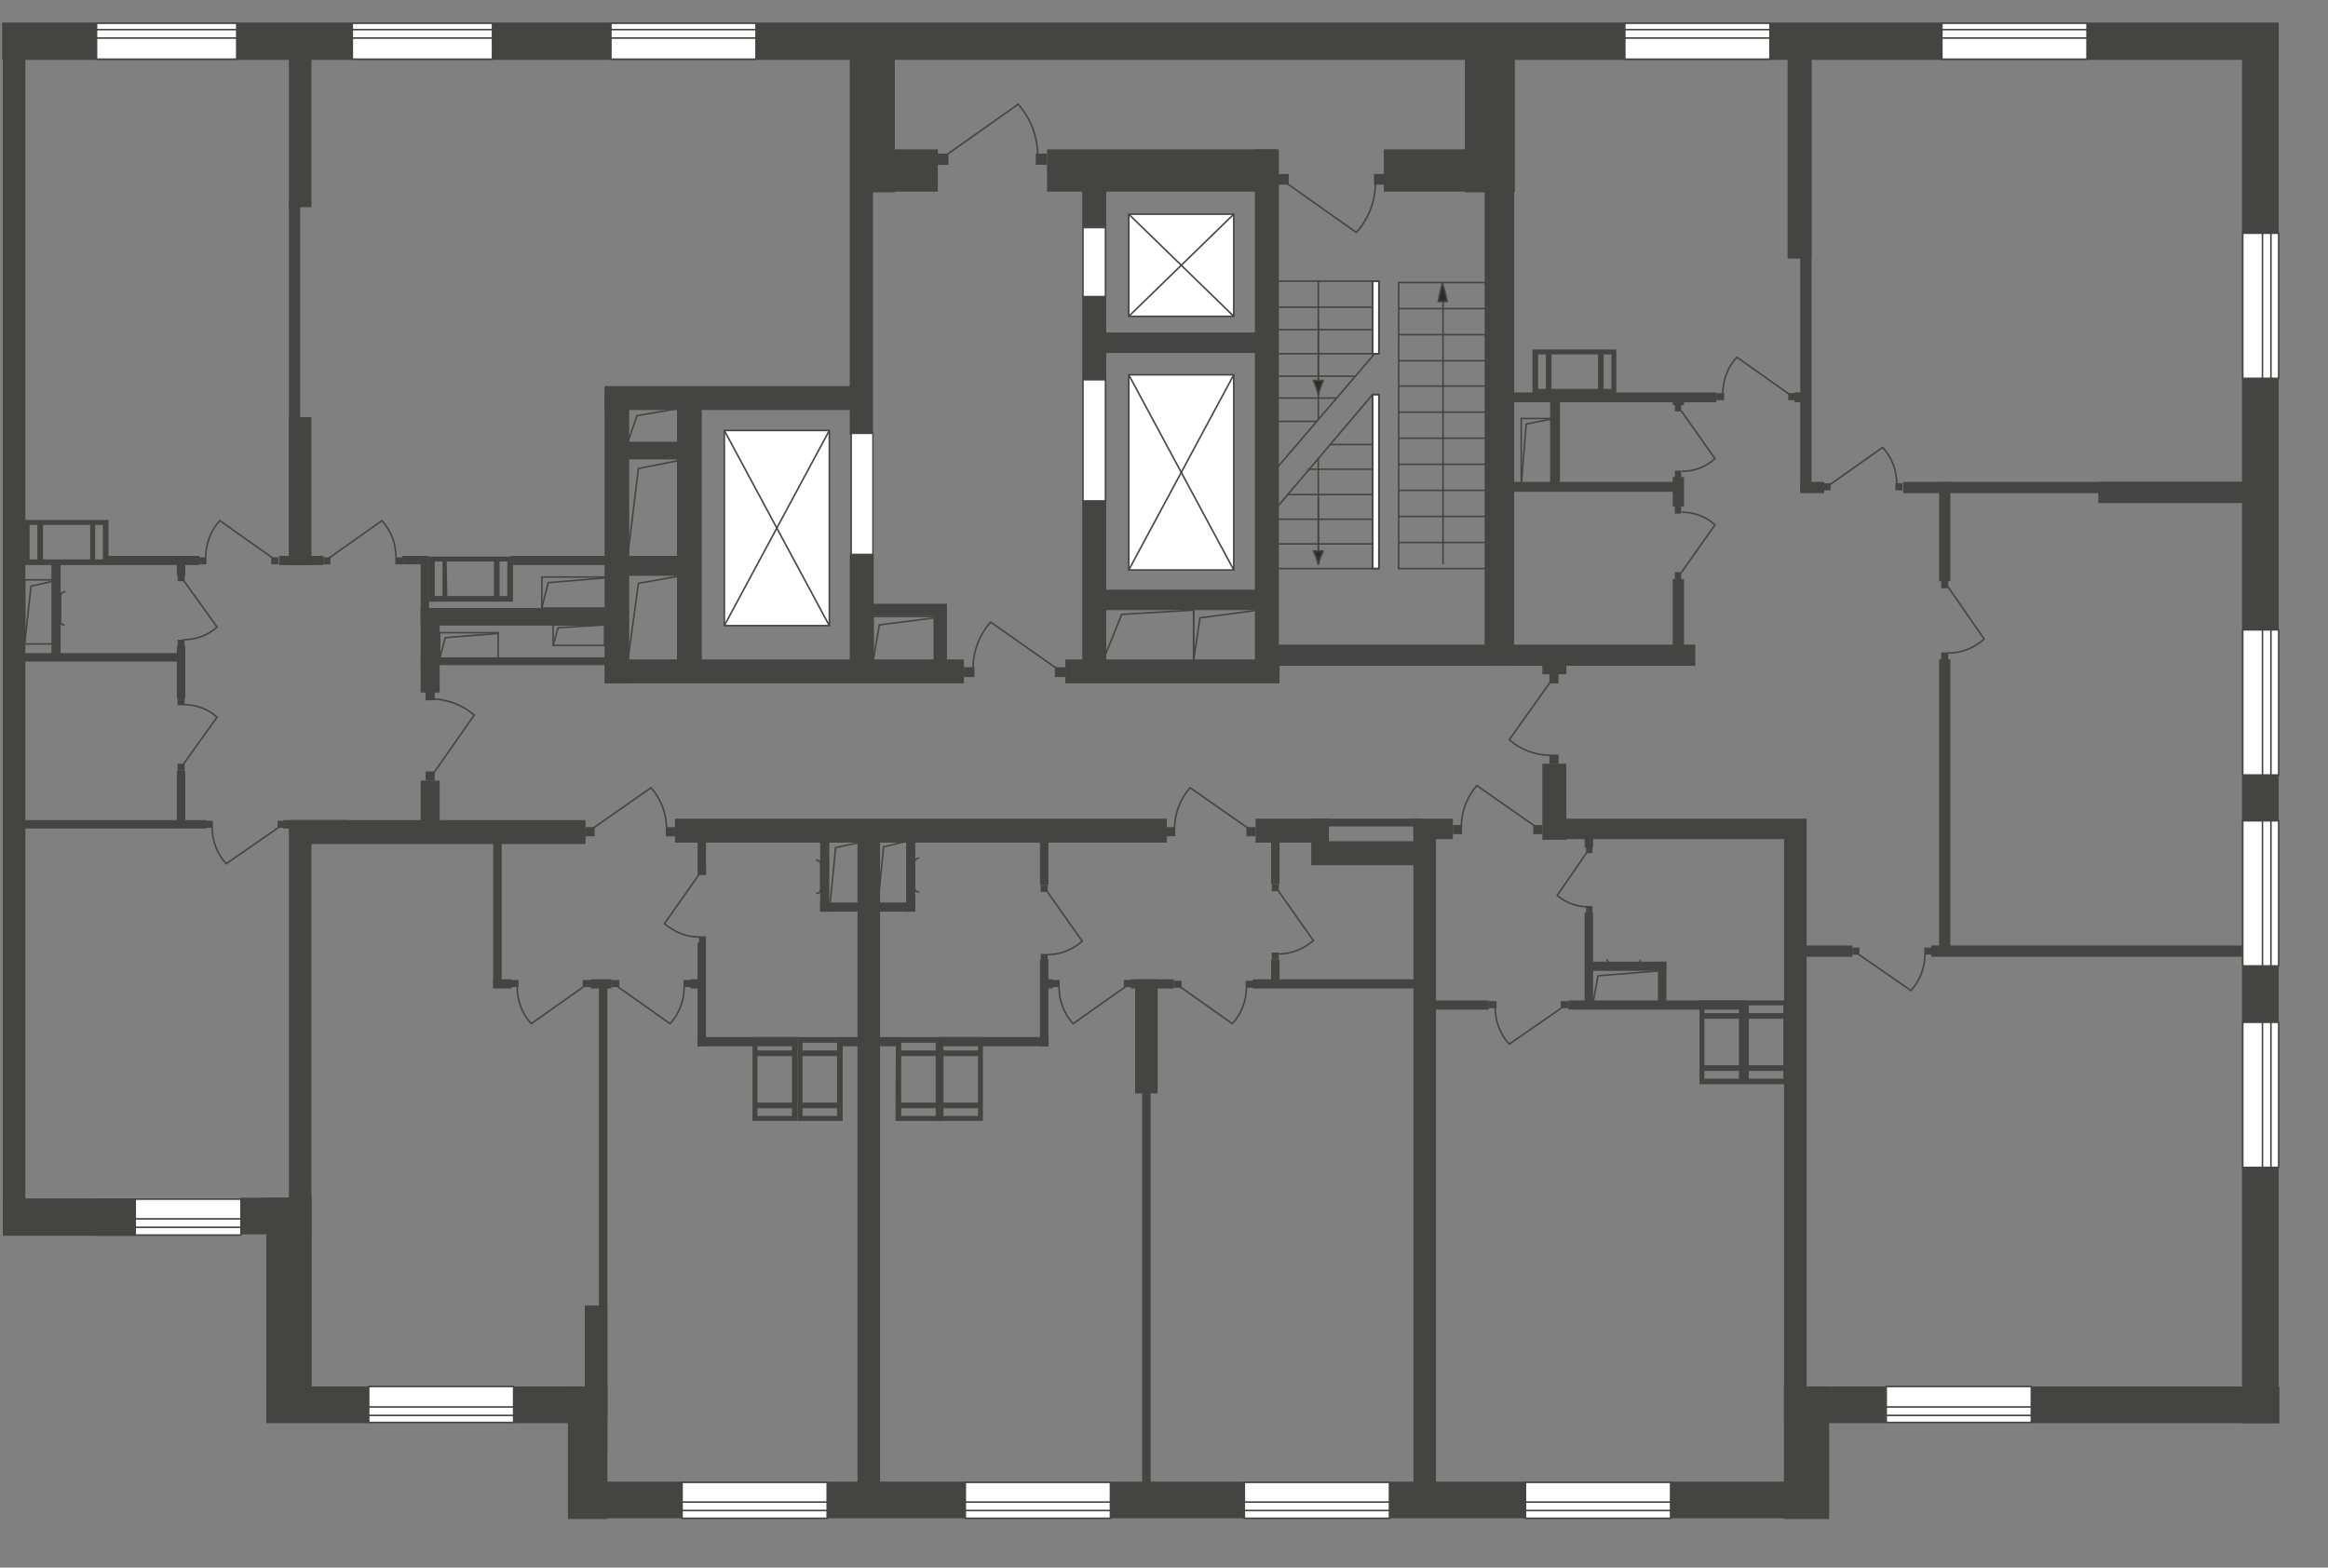 <?xml version="1.0" encoding="utf-8"?>
<!-- Generator: Adobe Illustrator 26.0.0, SVG Export Plug-In . SVG Version: 6.00 Build 0)  -->
<svg version="1.1" id="Слой_1" xmlns="http://www.w3.org/2000/svg" xmlns:xlink="http://www.w3.org/1999/xlink" x="0px" y="0px"
	 viewBox="0 0 330.4 222.5" style="enable-background:new 0 0 330.4 222.5;" xml:space="preserve">
<rect x="0" y="0" width="330.4" height="222.5" fill="#808080" stroke="none"/>
<style type="text/css">
	.st0{clip-path:url(#SVGID_00000093894623629337114820000017801721392122343067_);}
	.st1{fill:none;stroke:#444443;stroke-width:0.22;stroke-linecap:round;stroke-linejoin:round;}
	.st2{fill-rule:evenodd;clip-rule:evenodd;fill:#444443;}
	.st3{fill:#444443;}
	.st4{fill:#FFFFFF;}
	.st5{fill:none;stroke:#444443;stroke-width:0.22;stroke-miterlimit:22.93;}
	.st6{fill-rule:evenodd;clip-rule:evenodd;fill:#2B2B2A;}
</style>
<g id="Слой_1_1_">
	<g>
		<g>
			<g>
				<g>
					<g>
						<g>
							<g>
								<defs>
									<rect id="SVGID_1_" x="-119.6" y="-169.3" width="1133.9" height="807.9"/>
								</defs>
								<clipPath id="SVGID_00000012448543970977827660000016147049289265951647_">
									<use xlink:href="#SVGID_1_"  style="overflow:visible;"/>
								</clipPath>
								<g style="clip-path:url(#SVGID_00000012448543970977827660000016147049289265951647_);">
									<g>
										<g>
											<g>
												<g>
													<path class="st1" d="M115.9,122.1c0.3,0,0.6,0.3,0.6,0.6l0,0"/>
												</g>
											</g>
										</g>
									</g>
									<g>
										<g>
											<g>
												<g>
													<path class="st1" d="M116.5,126.2c0,0.3-0.2,0.6-0.6,0.6l0,0"/>
												</g>
											</g>
										</g>
									</g>
									<line class="st1" x1="116.5" y1="126.3" x2="116.5" y2="122.7"/>
									<g>
										<g>
											<g>
												<g>
													<path class="st2" d="M13.5,79.4h1.1v-4.9h-1.1V79.4z M6.1,79.4h6.7v-4.9H6.1V79.4z M4.2,79.4h1.1v-4.9H4.2V79.4z
														 M3.5,80.2v-6.4h11.9V74l0,0v6.2H3.5L3.5,80.2z"/>
													<path class="st2" d="M113.9,149.1h4.9V148h-4.9V149.1z M113.9,156.5h4.9v-6.6h-4.9V156.5z M113.9,158.4h4.9v-1.1h-4.9
														V158.4z M119.6,159.1h-6.4v-11.9h6.4V159.1z"/>
													<path class="st2" d="M248.2,143.8h4.9v-1.1h-4.9V143.8z M248.2,151.2h4.9v-6.6h-4.9V151.2z M248.2,153.1h4.9V152h-4.9
														V153.1z M253.9,153.9h-6.4V142h6.4V153.9L253.9,153.9z"/>
													<path class="st1" d="M228.1,136.2c0,0.3,0.3,0.6,0.6,0.6l0,0"/>
													<path class="st1" d="M232.2,136.8c0.3,0,0.6-0.2,0.6-0.5l0,0"/>
													<line class="st1" x1="232.3" y1="136.8" x2="228.7" y2="136.8"/>
													<line class="st1" x1="221.2" y1="64.7" x2="221.2" y2="61.1"/>
													<path class="st1" d="M9.1,88.7c-0.3,0-0.6-0.3-0.6-0.6l0,0"/>
													<path class="st1" d="M8.6,84.6c0-0.3,0.2-0.6,0.6-0.6l0,0"/>
													<line class="st1" x1="8.6" y1="84.5" x2="8.6" y2="88.1"/>
													<path class="st1" d="M130.4,121.8c-0.3,0-0.6,0.3-0.6,0.6l0,0"/>
													<path class="st1" d="M129.8,126c0,0.3,0.2,0.6,0.6,0.6"/>
													<line class="st1" x1="129.8" y1="126" x2="129.8" y2="122.4"/>
													<path class="st2" d="M132.8,149.1h-4.9V148h4.9V149.1z M132.8,156.5h-4.9v-6.6h4.9V156.5z M132.8,158.4h-4.9v-1.1h4.9
														V158.4z M127.1,159.1h6.5v-11.9h-6.4C127.1,147.2,127.1,159.1,127.1,159.1z"/>
													<rect x="0.3" y="3.2" class="st3" width="323.1" height="5.3"/>
													<rect x="13.7" y="3.3" class="st4" width="19.9" height="5.1"/>
													<rect x="13.7" y="3.3" class="st5" width="19.9" height="5.1"/>
													<rect x="13.7" y="4.2" class="st4" width="19.9" height="1.2"/>
													<rect x="13.7" y="4.2" class="st5" width="19.9" height="1.2"/>
													<rect x="50" y="3.3" class="st4" width="19.9" height="5.1"/>
													<rect x="50" y="3.3" class="st5" width="19.9" height="5.1"/>
													<rect x="50" y="4.2" class="st4" width="19.9" height="1.2"/>
													<rect x="50" y="4.2" class="st5" width="19.9" height="1.2"/>
													<rect x="86.7" y="3.3" class="st4" width="20.6" height="5.1"/>
													<rect x="86.7" y="3.3" class="st5" width="20.6" height="5.1"/>
													<rect x="86.7" y="4.2" class="st4" width="20.6" height="1.2"/>
													<rect x="86.7" y="4.2" class="st5" width="20.6" height="1.2"/>
													<rect x="230.6" y="3.3" class="st4" width="20.6" height="5.1"/>
													<rect x="230.6" y="3.3" class="st5" width="20.6" height="5.1"/>
													<rect x="230.6" y="4.2" class="st4" width="20.6" height="1.2"/>
													<rect x="230.6" y="4.2" class="st5" width="20.6" height="1.2"/>
													<rect x="275.6" y="3.3" class="st4" width="20.6" height="5.1"/>
													<rect x="275.6" y="3.3" class="st5" width="20.6" height="5.1"/>
													<rect x="275.6" y="4.2" class="st4" width="20.6" height="1.2"/>
													<rect x="275.6" y="4.2" class="st5" width="20.6" height="1.2"/>
													<rect x="318.2" y="3.9" class="st3" width="5.2" height="198.1"/>
													<rect x="318.3" y="33.1" class="st4" width="5.1" height="20.6"/>
													<rect x="318.3" y="33.1" class="st5" width="5.1" height="20.6"/>
													<rect x="321.1" y="33.1" class="st4" width="1.2" height="20.6"/>
													<rect x="321.1" y="33.1" class="st5" width="1.2" height="20.6"/>
													<rect x="318.3" y="89.4" class="st4" width="5.1" height="20.6"/>
													<rect x="318.3" y="89.4" class="st5" width="5.1" height="20.6"/>
													<rect x="321.1" y="89.4" class="st4" width="1.2" height="20.6"/>
													<rect x="321.1" y="89.4" class="st5" width="1.2" height="20.6"/>
													<rect x="318.3" y="116.5" class="st4" width="5.1" height="20.6"/>
													<rect x="318.3" y="116.5" class="st5" width="5.1" height="20.6"/>
													<rect x="321.1" y="116.5" class="st4" width="1.2" height="20.6"/>
													<rect x="321.1" y="116.5" class="st5" width="1.2" height="20.6"/>
													<rect x="318.3" y="145.1" class="st4" width="5.1" height="20.6"/>
													<rect x="318.3" y="145.1" class="st5" width="5.1" height="20.6"/>
													<rect x="321.1" y="145.1" class="st4" width="1.2" height="20.6"/>
													<rect x="321.1" y="145.1" class="st5" width="1.2" height="20.6"/>
													<rect x="267.7" y="196.8" class="st4" width="20.6" height="5.1"/>
													<rect x="267.7" y="196.8" class="st5" width="20.6" height="5.1"/>
													<rect x="267.7" y="199.7" class="st4" width="20.6" height="1.2"/>
													<rect x="267.7" y="199.7" class="st5" width="20.6" height="1.2"/>
													<rect x="52.3" y="196.8" class="st4" width="20.6" height="5.1"/>
													<rect x="52.3" y="196.8" class="st5" width="20.6" height="5.1"/>
													<rect x="52.3" y="199.7" class="st4" width="20.6" height="1.2"/>
													<rect x="52.3" y="199.7" class="st5" width="20.6" height="1.2"/>
													<rect x="13.6" y="170.2" class="st4" width="20.6" height="5.1"/>
													<rect x="13.6" y="170.2" class="st5" width="20.6" height="5.1"/>
													<rect x="13.6" y="173" class="st4" width="20.6" height="1.2"/>
													<rect x="13.6" y="173" class="st5" width="20.6" height="1.2"/>
													<rect x="0.4" y="170.1" class="st3" width="18.9" height="5.3"/>
													<rect x="34.1" y="170" class="st3" width="10.1" height="5.2"/>
													<rect x="37.8" y="170" class="st3" width="6.4" height="31.9"/>
													<rect x="37.8" y="196.8" class="st3" width="14.6" height="5.2"/>
													<rect x="72.9" y="196.8" class="st3" width="13" height="5.2"/>
													<rect x="80.7" y="210.3" class="st3" width="178.4" height="5.2"/>
													<rect x="80.6" y="196.8" class="st3" width="5.6" height="18.8"/>
													<rect x="216.5" y="210.4" class="st4" width="20.6" height="5.1"/>
													<rect x="216.5" y="210.4" class="st5" width="20.6" height="5.1"/>
													<rect x="216.5" y="213.2" class="st4" width="20.6" height="1.2"/>
													<rect x="216.5" y="213.2" class="st5" width="20.6" height="1.2"/>
													<rect x="176.6" y="210.4" class="st4" width="20.6" height="5.1"/>
													<rect x="176.6" y="210.4" class="st5" width="20.6" height="5.1"/>
													<rect x="176.6" y="213.2" class="st4" width="20.6" height="1.2"/>
													<rect x="176.6" y="213.2" class="st5" width="20.6" height="1.2"/>
													<rect x="137" y="210.4" class="st4" width="20.6" height="5.1"/>
													<rect x="137" y="210.4" class="st5" width="20.6" height="5.1"/>
													<rect x="137" y="213.2" class="st4" width="20.6" height="1.2"/>
													<rect x="137" y="213.2" class="st5" width="20.6" height="1.2"/>
													<rect x="96.8" y="210.4" class="st4" width="20.6" height="5.1"/>
													<rect x="96.8" y="210.4" class="st5" width="20.6" height="5.1"/>
													<rect x="96.8" y="213.2" class="st4" width="20.6" height="1.2"/>
													<rect x="96.8" y="213.2" class="st5" width="20.6" height="1.2"/>
													<rect x="253.2" y="196.8" class="st3" width="6.4" height="18.8"/>
													<rect x="253.2" y="196.8" class="st3" width="14.4" height="5.2"/>
													<rect x="288.3" y="196.8" class="st3" width="35.2" height="5.2"/>
													<rect x="41.1" y="116.4" class="st3" width="42" height="3.4"/>
													<rect x="95.8" y="116.2" class="st3" width="69.8" height="3.4"/>
													<rect x="178.2" y="116.2" class="st3" width="10.4" height="3.4"/>
													<rect x="151.2" y="93.6" class="st3" width="30.4" height="3.4"/>
													<rect x="85.8" y="54.8" class="st3" width="36.6" height="3.4"/>
													<rect x="120.6" y="78.7" class="st3" width="3.4" height="16.1"/>
													<rect x="120.6" y="7.7" class="st3" width="3.3" height="54"/>
													<rect x="123.5" y="3.9" class="st3" width="3.5" height="23.4"/>
													<rect x="123.5" y="21.2" class="st3" width="9.6" height="6"/>
													<rect x="148.6" y="21.2" class="st3" width="32.6" height="6"/>
													<rect x="196.4" y="21.2" class="st3" width="18.5" height="6"/>
													<rect x="207.9" y="3.9" class="st3" width="7.1" height="23.4"/>
													<rect x="210.7" y="3.9" class="st3" width="4.2" height="90.6"/>
													<rect x="178.1" y="21.2" class="st3" width="3.4" height="73.9"/>
													<rect x="153.6" y="24.3" class="st3" width="3.4" height="7.9"/>
													<rect x="153.6" y="42.1" class="st3" width="3.4" height="11.8"/>
													<rect x="153.6" y="71.1" class="st3" width="3.4" height="24"/>
													<rect x="155.7" y="83.7" class="st3" width="23.7" height="2.9"/>
													<rect x="155.7" y="47.2" class="st3" width="23.7" height="2.9"/>
													<rect x="85.8" y="55.6" class="st3" width="3.5" height="41.4"/>
													<rect x="96.1" y="55.4" class="st3" width="3.5" height="40.1"/>
													<rect x="59.7" y="79.1" class="st3" width="1.2" height="7.9"/>
													<polygon class="st3" points="180.5,91.5 214.8,91.5 240.6,91.5 240.6,94.5 180.5,94.5 													"/>
													<rect x="102.8" y="61.1" class="st4" width="14.9" height="27.7"/>
													<rect x="102.8" y="61.1" class="st5" width="14.9" height="27.7"/>
													<line class="st5" x1="102.8" y1="88.8" x2="117.7" y2="61.1"/>
													<line class="st5" x1="102.8" y1="61.1" x2="117.7" y2="88.8"/>
													<rect x="160.2" y="53.2" class="st4" width="14.9" height="27.7"/>
													<rect x="160.2" y="53.2" class="st5" width="14.9" height="27.7"/>
													<line class="st5" x1="160.2" y1="80.9" x2="175.1" y2="53.2"/>
													<line class="st5" x1="160.2" y1="53.2" x2="175.1" y2="80.9"/>
													<rect x="160.2" y="30.4" class="st4" width="14.9" height="14.5"/>
													<rect x="160.2" y="30.4" class="st5" width="14.9" height="14.5"/>
													<line class="st5" x1="160.2" y1="44.9" x2="175.1" y2="30.4"/>
													<line class="st5" x1="160.2" y1="30.4" x2="175.1" y2="44.9"/>
													<rect x="149.7" y="94.7" class="st3" width="1.5" height="1.4"/>
													<path class="st5" d="M150,94.9l-9.4-6.6c-1.6,1.8-2.5,4.1-2.5,6.6"/>
													<rect x="136.8" y="94.7" class="st3" width="1.5" height="1.4"/>
													<rect x="133" y="21.8" class="st3" width="1.6" height="1.6"/>
													<path class="st5" d="M134.3,22l10.2-7.2c1.8,2,2.7,4.5,2.8,7.2"/>
													<rect x="147" y="21.8" class="st3" width="1.6" height="1.6"/>
													<rect x="181.3" y="24.7" class="st3" width="1.6" height="1.5"/>
													<path class="st5" d="M182.6,26l9.9,7c1.7-1.9,2.7-4.4,2.7-7"/>
													<rect x="195" y="24.7" class="st3" width="1.6" height="1.5"/>
													<polygon class="st1" points="195,39.9 180.9,39.9 180.9,66.8 195.1,50.2 													"/>
													<line class="st1" x1="180.9" y1="43.6" x2="195.2" y2="43.6"/>
													<line class="st1" x1="180.9" y1="46.8" x2="195.7" y2="46.8"/>
													<line class="st1" x1="180.9" y1="50.2" x2="195" y2="50.2"/>
													<line class="st1" x1="180.9" y1="53.4" x2="192.2" y2="53.4"/>
													<line class="st1" x1="180.9" y1="56.5" x2="189.6" y2="56.5"/>
													<line class="st1" x1="180.9" y1="59.8" x2="186.9" y2="59.8"/>
													<line class="st1" x1="187.1" y1="39.9" x2="187.1" y2="59.5"/>
													<rect x="194.8" y="39.9" class="st4" width="0.9" height="10.3"/>
													<rect x="194.8" y="39.9" class="st1" width="0.9" height="10.3"/>
													<rect x="194.8" y="39.9" class="st1" width="0.9" height="10.3"/>
													<line class="st1" x1="187.1" y1="56" x2="187.1" y2="45.6"/>
													<polygon class="st6" points="187.1,56 186.8,55 186.4,54 187.1,54 187.8,54 187.4,55 													"/>
													<polygon class="st1" points="187.1,56 186.8,55 186.4,54 187.1,54 187.8,54 187.4,55 													"/>
													<line class="st1" x1="194.8" y1="56" x2="180.9" y2="72.4"/>
													<line class="st1" x1="180.9" y1="73.7" x2="195.2" y2="73.7"/>
													<line class="st1" x1="180.9" y1="77.2" x2="195.7" y2="77.2"/>
													<line class="st1" x1="180.9" y1="80.7" x2="195" y2="80.7"/>
													<line class="st1" x1="187.1" y1="65.1" x2="187.1" y2="78.8"/>
													<rect x="194.8" y="56" class="st4" width="0.9" height="24.7"/>
													<rect x="194.8" y="56" class="st1" width="0.9" height="24.7"/>
													<rect x="194.8" y="56" class="st1" width="0.9" height="24.7"/>
													<line class="st1" x1="187.1" y1="80.1" x2="187.1" y2="70.8"/>
													<polygon class="st6" points="187.1,80.1 186.8,79.1 186.4,78.2 187.1,78.2 187.8,78.2 187.4,79.1 													"/>
													<polygon class="st1" points="187.1,80.1 186.8,79.1 186.4,78.2 187.1,78.2 187.8,78.2 187.4,79.1 													"/>
													<line class="st1" x1="182.8" y1="70.2" x2="194.8" y2="70.2"/>
													<line class="st1" x1="185.7" y1="66.6" x2="194.8" y2="66.6"/>
													<line class="st1" x1="188.8" y1="63.1" x2="194.8" y2="63.1"/>
													<line class="st1" x1="198.5" y1="80.7" x2="211.2" y2="80.7"/>
													<line class="st1" x1="198.5" y1="77" x2="211.2" y2="77"/>
													<line class="st1" x1="198.5" y1="73.3" x2="211.2" y2="73.3"/>
													<line class="st1" x1="198.5" y1="69.6" x2="211.2" y2="69.6"/>
													<line class="st1" x1="198.5" y1="65.9" x2="211.2" y2="65.9"/>
													<line class="st1" x1="198.5" y1="62.2" x2="211.2" y2="62.2"/>
													<line class="st1" x1="198.5" y1="58.5" x2="211.2" y2="58.5"/>
													<line class="st1" x1="198.5" y1="54.8" x2="211.2" y2="54.8"/>
													<line class="st1" x1="198.5" y1="51.2" x2="211.2" y2="51.2"/>
													<line class="st1" x1="198.5" y1="47.5" x2="211.2" y2="47.5"/>
													<line class="st1" x1="198.5" y1="43.8" x2="211.2" y2="43.8"/>
													<line class="st1" x1="198.5" y1="40.1" x2="211.2" y2="40.1"/>
													<line class="st1" x1="204.8" y1="40.7" x2="204.8" y2="80"/>
													<polygon class="st6" points="204.7,40.2 204.4,41.5 204.1,42.8 204.7,42.8 205.4,42.8 205.1,41.5 													"/>
													<polygon class="st1" points="204.7,40.2 204.4,41.5 204.1,42.8 204.7,42.8 205.4,42.8 205.1,41.5 													"/>
													<line class="st1" x1="198.5" y1="40.1" x2="198.5" y2="80.7"/>
													<rect x="153.7" y="32.3" class="st4" width="3.2" height="9.8"/>
													<rect x="153.7" y="32.3" class="st5" width="3.2" height="9.8"/>
													<rect x="153.7" y="53.9" class="st4" width="3.2" height="17.2"/>
													<rect x="153.7" y="53.9" class="st5" width="3.2" height="17.2"/>
													<rect x="120.8" y="61.5" class="st4" width="3.2" height="17.2"/>
													<rect x="120.8" y="61.5" class="st5" width="3.1" height="17.2"/>
													<rect x="89" y="57.9" class="st5" width="7.2" height="5.2"/>
													<polyline class="st5" points="89,63.1 90.4,59 96.2,58 													"/>
													<rect x="89" y="65.1" class="st5" width="7.2" height="14.6"/>
													<polyline class="st5" points="89,79.7 90.6,66.5 96.2,65.4 													"/>
													<rect x="89" y="81.6" class="st5" width="7.2" height="13"/>
													<polyline class="st5" points="89,94.6 90.6,82.8 96.2,81.8 													"/>
													<rect x="156.3" y="86.4" class="st5" width="13.1" height="8"/>
													<polyline class="st5" points="156.3,94.4 159.2,87.2 169.4,86.6 													"/>
													<rect x="86.1" y="93.6" class="st3" width="50.7" height="3.4"/>
													<rect x="59.7" y="86.3" class="st3" width="2.7" height="12"/>
													<rect x="59.7" y="110.8" class="st3" width="2.7" height="8.7"/>
													<path class="st2" d="M70.9,84.6H72v-4.9h-1.1V84.6z M63.5,84.6h6.6v-4.9h-6.7L63.5,84.6z M61.7,84.6h1.1v-4.9h-1.1
														V84.6z M60.9,85.4V79h11.9v0.3l0,0v6.1H60.9z"/>
													<rect x="59.7" y="86.3" class="st3" width="27.8" height="2.5"/>
													<rect x="59.7" y="93.3" class="st3" width="27.8" height="1.1"/>
													<rect x="72.5" y="78.9" class="st3" width="15.2" height="1.3"/>
													<rect x="39.6" y="78.9" class="st3" width="6.3" height="1.3"/>
													<rect x="57.1" y="78.9" class="st3" width="3.8" height="1.2"/>
													<rect x="41" y="3.5" class="st3" width="3.2" height="25.9"/>
													<rect x="41" y="59.2" class="st3" width="3.2" height="21"/>
													<rect x="41" y="28.9" class="st3" width="1.6" height="51.3"/>
													<rect x="25.1" y="79.5" class="st3" width="1.2" height="2.2"/>
													<rect x="25.1" y="91.7" class="st3" width="1.2" height="7.4"/>
													<rect x="25.1" y="109.4" class="st3" width="1.2" height="7.4"/>
													<rect x="7.3" y="79.6" class="st3" width="1.3" height="13.9"/>
													<rect x="3" y="92.7" class="st3" width="22.6" height="1.2"/>
													<rect x="2.4" y="116.4" class="st3" width="26.9" height="1.2"/>
													<rect x="40.2" y="116.4" class="st3" width="9.1" height="1.2"/>
													<rect x="41" y="116.9" class="st3" width="3.2" height="82.9"/>
													<rect x="70" y="118.9" class="st3" width="1.2" height="21.3"/>
													<rect x="99" y="118.9" class="st3" width="1.2" height="5.3"/>
													<rect x="99" y="133.8" class="st3" width="1.2" height="14.7"/>
													<rect x="70" y="139" class="st3" width="2.6" height="1.3"/>
													<rect x="83.8" y="139" class="st3" width="3" height="1.3"/>
													<rect x="98" y="139" class="st3" width="1.8" height="1.3"/>
													<rect x="85" y="139.7" class="st3" width="1.2" height="61.5"/>
													<rect x="83" y="185.3" class="st3" width="3.2" height="21"/>
													<rect x="121.7" y="118.3" class="st3" width="3.2" height="93.6"/>
													<rect x="99" y="147.2" class="st3" width="14.2" height="1.3"/>
													<rect x="119.2" y="147.2" class="st3" width="4.3" height="1.3"/>
													<rect x="116.4" y="128.1" class="st3" width="6.1" height="1.3"/>
													<rect x="116.4" y="118.2" class="st3" width="1.3" height="11.2"/>
													<rect x="200.6" y="116.3" class="st3" width="3.2" height="95.6"/>
													<rect x="200.6" y="116.2" class="st3" width="5.6" height="2.9"/>
													<rect x="219" y="116.2" class="st3" width="37.4" height="2.9"/>
													<rect x="253.2" y="116.3" class="st3" width="3.2" height="95.6"/>
													<rect x="186.1" y="119.4" class="st3" width="15.5" height="3.4"/>
													<rect x="186.1" y="116.2" class="st3" width="15.5" height="1.1"/>
													<rect x="218.9" y="108.4" class="st3" width="3.4" height="10.8"/>
													<rect x="218.9" y="93" class="st3" width="3.4" height="2.7"/>
													<rect x="161.1" y="139" class="st3" width="3.2" height="16.2"/>
													<rect x="162.1" y="153" class="st3" width="1.2" height="61.5"/>
													<rect x="224.9" y="118.7" class="st3" width="1.2" height="1.6"/>
													<rect x="224.9" y="129.5" class="st3" width="1.2" height="13.5"/>
													<rect x="203.5" y="142" class="st3" width="7.8" height="1.3"/>
													<rect x="222.6" y="142" class="st3" width="25.4" height="1.3"/>
													<rect x="225.6" y="136.5" class="st3" width="10.9" height="1.3"/>
													<rect x="235.3" y="136.5" class="st3" width="1.2" height="5.8"/>
													<rect x="253.7" y="7.8" class="st3" width="3.4" height="28.9"/>
													<rect x="255.5" y="5.8" class="st3" width="1.6" height="63.9"/>
													<rect x="255.5" y="68.4" class="st3" width="3.4" height="1.6"/>
													<rect x="270.1" y="68.4" class="st3" width="49.8" height="1.6"/>
													<rect x="275.2" y="68.4" class="st3" width="1.6" height="14.1"/>
													<rect x="275.2" y="93.6" class="st3" width="1.6" height="42"/>
													<rect x="274.1" y="134.2" class="st3" width="44.1" height="1.6"/>
													<rect x="255.1" y="134.2" class="st3" width="7.8" height="1.6"/>
													<rect x="297.8" y="68.4" class="st3" width="22.1" height="3"/>
													<rect x="214.4" y="55.7" class="st3" width="29.2" height="1.4"/>
													<rect x="254.7" y="55.7" class="st3" width="1.2" height="1.4"/>
													<rect x="214.4" y="68.4" class="st3" width="24.1" height="1.4"/>
													<rect x="237.4" y="82.2" class="st3" width="1.6" height="10.3"/>
													<rect x="237.4" y="67.7" class="st3" width="1.6" height="4.2"/>
													<rect x="237.4" y="56.5" class="st3" width="1.6" height="1"/>
													<rect x="0.4" y="3.5" class="st3" width="3.2" height="171.8"/>
													<rect x="15.3" y="78.9" class="st3" width="13" height="1.3"/>
													<rect x="220" y="56.7" class="st3" width="1.4" height="12.1"/>
													<polyline class="st5" points="117.8,128.4 118.6,120.3 121.9,119.6 													"/>
													<rect x="147.6" y="118.9" class="st3" width="1.2" height="6.7"/>
													<rect x="147.6" y="136.2" class="st3" width="1.2" height="12.3"/>
													<rect x="147.9" y="139" class="st3" width="1.5" height="1.3"/>
													<rect x="133.3" y="147.2" class="st3" width="15.5" height="1.3"/>
													<rect x="124.2" y="147.2" class="st3" width="3.4" height="1.3"/>
													<rect x="124.3" y="128.1" class="st3" width="5.6" height="1.3"/>
													<rect x="128.6" y="118.2" class="st3" width="1.3" height="11.2"/>
													<polyline class="st5" points="124.6,128.3 125.4,120.2 128.7,119.4 													"/>
													<rect x="180.4" y="118.9" class="st3" width="1.2" height="6.6"/>
													<rect x="180.4" y="136.2" class="st3" width="1.2" height="3.6"/>
													<rect x="160.5" y="139" class="st3" width="6.1" height="1.3"/>
													<rect x="177.8" y="139" class="st3" width="23.6" height="1.3"/>
													<polygon class="st2" points="123.7,85.7 132.6,85.7 134.4,85.7 134.4,87.4 134.4,94.6 132.6,94.6 132.6,87.4 
														123.7,87.4 													"/>
													<rect x="88.5" y="62.7" class="st3" width="8.8" height="2.4"/>
													<rect x="88.5" y="78.9" class="st3" width="8.8" height="2.8"/>
													<rect x="60.4" y="109.5" class="st3" width="1.3" height="1.3"/>
													<path class="st5" d="M61.5,109.8l5.8-8.3c-1.6-1.4-3.7-2.2-5.8-2.3"/>
													<rect x="60.4" y="98.1" class="st3" width="1.3" height="1.3"/>
													<rect x="83.1" y="117.4" class="st3" width="1.3" height="1.3"/>
													<path class="st5" d="M84.1,117.6l8.3-5.8c1.4,1.6,2.2,3.7,2.2,5.8"/>
													<rect x="94.5" y="117.4" class="st3" width="1.3" height="1.3"/>
													<rect x="176.9" y="117.4" class="st3" width="1.3" height="1.3"/>
													<path class="st5" d="M177.2,117.6l-8.3-5.8c-1.4,1.6-2.2,3.7-2.2,5.8"/>
													<rect x="165.5" y="117.4" class="st3" width="1.3" height="1.3"/>
													<rect x="217.6" y="117.1" class="st3" width="1.3" height="1.3"/>
													<path class="st5" d="M217.9,117.3l-8.3-5.8c-1.4,1.6-2.2,3.7-2.2,5.8"/>
													<rect x="206.2" y="117.1" class="st3" width="1.3" height="1.3"/>
													<rect x="219.9" y="95.7" class="st3" width="1.3" height="1.3"/>
													<path class="st5" d="M220.1,96.7l-5.9,8.3c1.6,1.4,3.7,2.2,5.8,2.2"/>
													<rect x="219.9" y="107.1" class="st3" width="1.3" height="1.3"/>
													<rect x="275.5" y="82.4" class="st3" width="1" height="1.1"/>
													<path class="st5" d="M276.4,83.2l5.2,7.5c-1.4,1.3-3.3,2-5.2,2"/>
													<rect x="275.5" y="92.6" class="st3" width="1" height="1.1"/>
													<rect x="258.8" y="68.6" class="st3" width="1" height="1"/>
													<path class="st5" d="M259.7,68.8l7.5-5.3c1.3,1.4,2,3.3,2,5.2"/>
													<rect x="269" y="68.6" class="st3" width="1" height="1"/>
													<rect x="253.8" y="55.8" class="st3" width="1.1" height="1"/>
													<path class="st5" d="M254,56l-7.5-5.3c-1.3,1.4-2,3.3-2,5.2"/>
													<rect x="243.6" y="55.8" class="st3" width="1.1" height="1"/>
													<rect x="262.9" y="134.5" class="st3" width="1" height="1"/>
													<path class="st5" d="M263.7,135.4l7.5,5.2c1.3-1.4,2-3.3,2-5.2"/>
													<rect x="273.1" y="134.5" class="st3" width="1" height="1"/>
													<rect x="221.5" y="142.1" class="st3" width="1.1" height="1"/>
													<path class="st5" d="M221.7,143l-7.5,5.2c-1.3-1.4-2-3.3-2-5.2"/>
													<rect x="211.3" y="142.1" class="st3" width="1.1" height="1"/>
													<rect x="166.6" y="139.2" class="st3" width="1.1" height="1"/>
													<path class="st5" d="M167.4,140l7.5,5.3c1.3-1.4,2-3.3,2-5.2"/>
													<rect x="176.8" y="139.2" class="st3" width="1.1" height="1"/>
													<rect x="159.5" y="139.1" class="st3" width="1.1" height="1"/>
													<path class="st5" d="M159.8,140l-7.5,5.3c-1.3-1.4-2-3.3-2-5.2"/>
													<rect x="149.3" y="139.1" class="st3" width="1.1" height="1"/>
													<rect x="86.8" y="139.1" class="st3" width="1.1" height="1"/>
													<path class="st5" d="M87.6,140l7.5,5.3c1.3-1.4,2-3.3,2-5.2"/>
													<rect x="97" y="139.1" class="st3" width="1.1" height="1"/>
													<rect x="39.4" y="116.5" class="st3" width="1" height="1"/>
													<path class="st5" d="M39.6,117.4l-7.5,5.2c-1.3-1.4-2-3.3-2-5.2"/>
													<rect x="29.2" y="116.5" class="st3" width="1" height="1"/>
													<rect x="45.9" y="79.1" class="st3" width="1" height="1"/>
													<path class="st5" d="M46.7,79.2l7.5-5.3c1.3,1.4,2,3.3,2,5.2"/>
													<rect x="56.1" y="79.1" class="st3" width="1" height="1"/>
													<rect x="38.5" y="79.1" class="st3" width="1" height="1"/>
													<path class="st5" d="M38.7,79.2l-7.5-5.3c-1.3,1.4-2,3.3-2,5.2"/>
													<rect x="28.3" y="79.1" class="st3" width="1" height="1"/>
													<rect x="82.7" y="139.1" class="st3" width="1.1" height="1"/>
													<path class="st5" d="M82.9,140l-7.5,5.3c-1.3-1.4-2-3.3-2-5.2"/>
													<rect x="72.5" y="139.1" class="st3" width="1.1" height="1"/>
													<rect x="237.7" y="81.2" class="st3" width="0.9" height="1"/>
													<path class="st5" d="M238.6,81.3l4.8-6.8c-1.3-1.2-3-1.8-4.7-1.8"/>
													<rect x="237.7" y="71.9" class="st3" width="0.9" height="1"/>
													<rect x="237.7" y="57.4" class="st3" width="0.9" height="1"/>
													<path class="st5" d="M238.6,58.3l4.8,6.8c-1.3,1.2-3,1.8-4.7,1.8"/>
													<rect x="237.7" y="66.8" class="st3" width="0.9" height="1"/>
													<rect x="225.1" y="120.2" class="st3" width="0.9" height="0.9"/>
													<path class="st5" d="M225.2,121l-4.2,6.1c1.2,1,2.7,1.6,4.3,1.6"/>
													<rect x="225.1" y="128.6" class="st3" width="0.9" height="0.9"/>
													<rect x="180.5" y="125.5" class="st3" width="1" height="1"/>
													<path class="st5" d="M181.4,126.4l5,7.1c-1.4,1.2-3.1,1.9-4.9,1.9"/>
													<rect x="180.5" y="135.2" class="st3" width="1" height="1"/>
													<rect x="147.7" y="125.6" class="st3" width="1" height="1"/>
													<path class="st5" d="M148.6,126.5l5,7.1c-1.4,1.2-3.1,1.9-4.9,1.9"/>
													<rect x="147.7" y="135.4" class="st3" width="1" height="1"/>
													<rect x="99.2" y="123.1" class="st3" width="1" height="1"/>
													<path class="st5" d="M99.3,124l-5,7.1c1.4,1.2,3.1,1.9,5,1.9"/>
													<rect x="99.2" y="132.9" class="st3" width="1" height="1"/>
													<rect x="25.2" y="108.4" class="st3" width="1" height="1"/>
													<path class="st5" d="M26,108.5l4.8-6.7c-1.3-1.2-3-1.8-4.8-1.8"/>
													<rect x="25.2" y="99.1" class="st3" width="1" height="1"/>
													<rect x="25.2" y="81.5" class="st3" width="1" height="1"/>
													<path class="st5" d="M26,82.3l4.8,6.7c-1.3,1.2-3,1.8-4.8,1.8"/>
													<rect x="25.2" y="90.8" class="st3" width="1" height="1"/>
													<rect x="3.5" y="82.3" class="st5" width="4" height="9.1"/>
													<polyline class="st5" points="3.5,91.4 4.4,83.2 7.5,82.5 													"/>
													<rect x="76.9" y="81.9" class="st5" width="9.3" height="4.4"/>
													<polyline class="st5" points="76.9,86.3 77.8,82.7 86.2,82 													"/>
													<rect x="62.4" y="89.8" class="st5" width="8.3" height="3.7"/>
													<polyline class="st5" points="62.4,93.5 63.2,90.5 70.8,89.9 													"/>
													<rect x="78.5" y="88.6" class="st5" width="7.3" height="3"/>
													<polyline class="st5" points="78.5,91.6 79.2,89.1 85.8,88.7 													"/>
													<rect x="123.9" y="87.5" class="st5" width="8.7" height="6.4"/>
													<polyline class="st5" points="123.9,93.9 124.8,88.7 132.6,87.7 													"/>
													<rect x="169.4" y="86.4" class="st5" width="9.2" height="7.4"/>
													<polyline class="st5" points="169.4,93.8 170.3,87.7 178.6,86.6 													"/>
													<rect x="225.9" y="137.3" class="st5" width="9.6" height="5.2"/>
													<polyline class="st5" points="226.1,142.3 226.8,138.5 235.5,137.8 													"/>
													<rect x="215.9" y="59.4" class="st5" width="4.6" height="9.5"/>
													<polyline class="st5" points="215.9,68.9 216.6,60.2 220.5,59.4 													"/>
													<path class="st2" d="M227.6,55.2h1.1v-4.9h-1.1V55.2z M220.2,55.2h6.6v-4.9h-6.6V55.2z M218.3,55.2h1.1v-4.9h-1.1V55.2
														z M217.5,56v-6.4h11.9v0.3l0,0V56H217.5L217.5,56z"/>
													<path class="st2" d="M107.5,149.1h4.9V148h-4.9V149.1z M107.5,156.5h4.9v-6.6h-4.9V156.5z M107.5,158.4h4.9v-1.1h-4.9
														V158.4z M113.2,159.1h-6.4v-11.9h6.4V159.1z"/>
													<path class="st2" d="M138.8,149.1h-4.9V148h4.9V149.1z M138.8,156.5h-4.9v-6.6h4.9V156.5z M138.8,158.4h-4.9v-1.1h4.9
														V158.4z M133.1,159.1h6.4v-11.9h-6.4V159.1z"/>
													<path class="st2" d="M241.9,143.8h4.9v-1.1h-4.9V143.8z M241.9,151.2h4.9v-6.6h-4.9V151.2z M241.9,153.1h4.9V152h-4.9
														V153.1z M247.6,153.9h-6.4V142h6.4V153.9L247.6,153.9z"/>
												</g>
											</g>
										</g>
									</g>
								</g>
							</g>
						</g>
					</g>
				</g>
			</g>
		</g>
	</g>
</g>
</svg>
